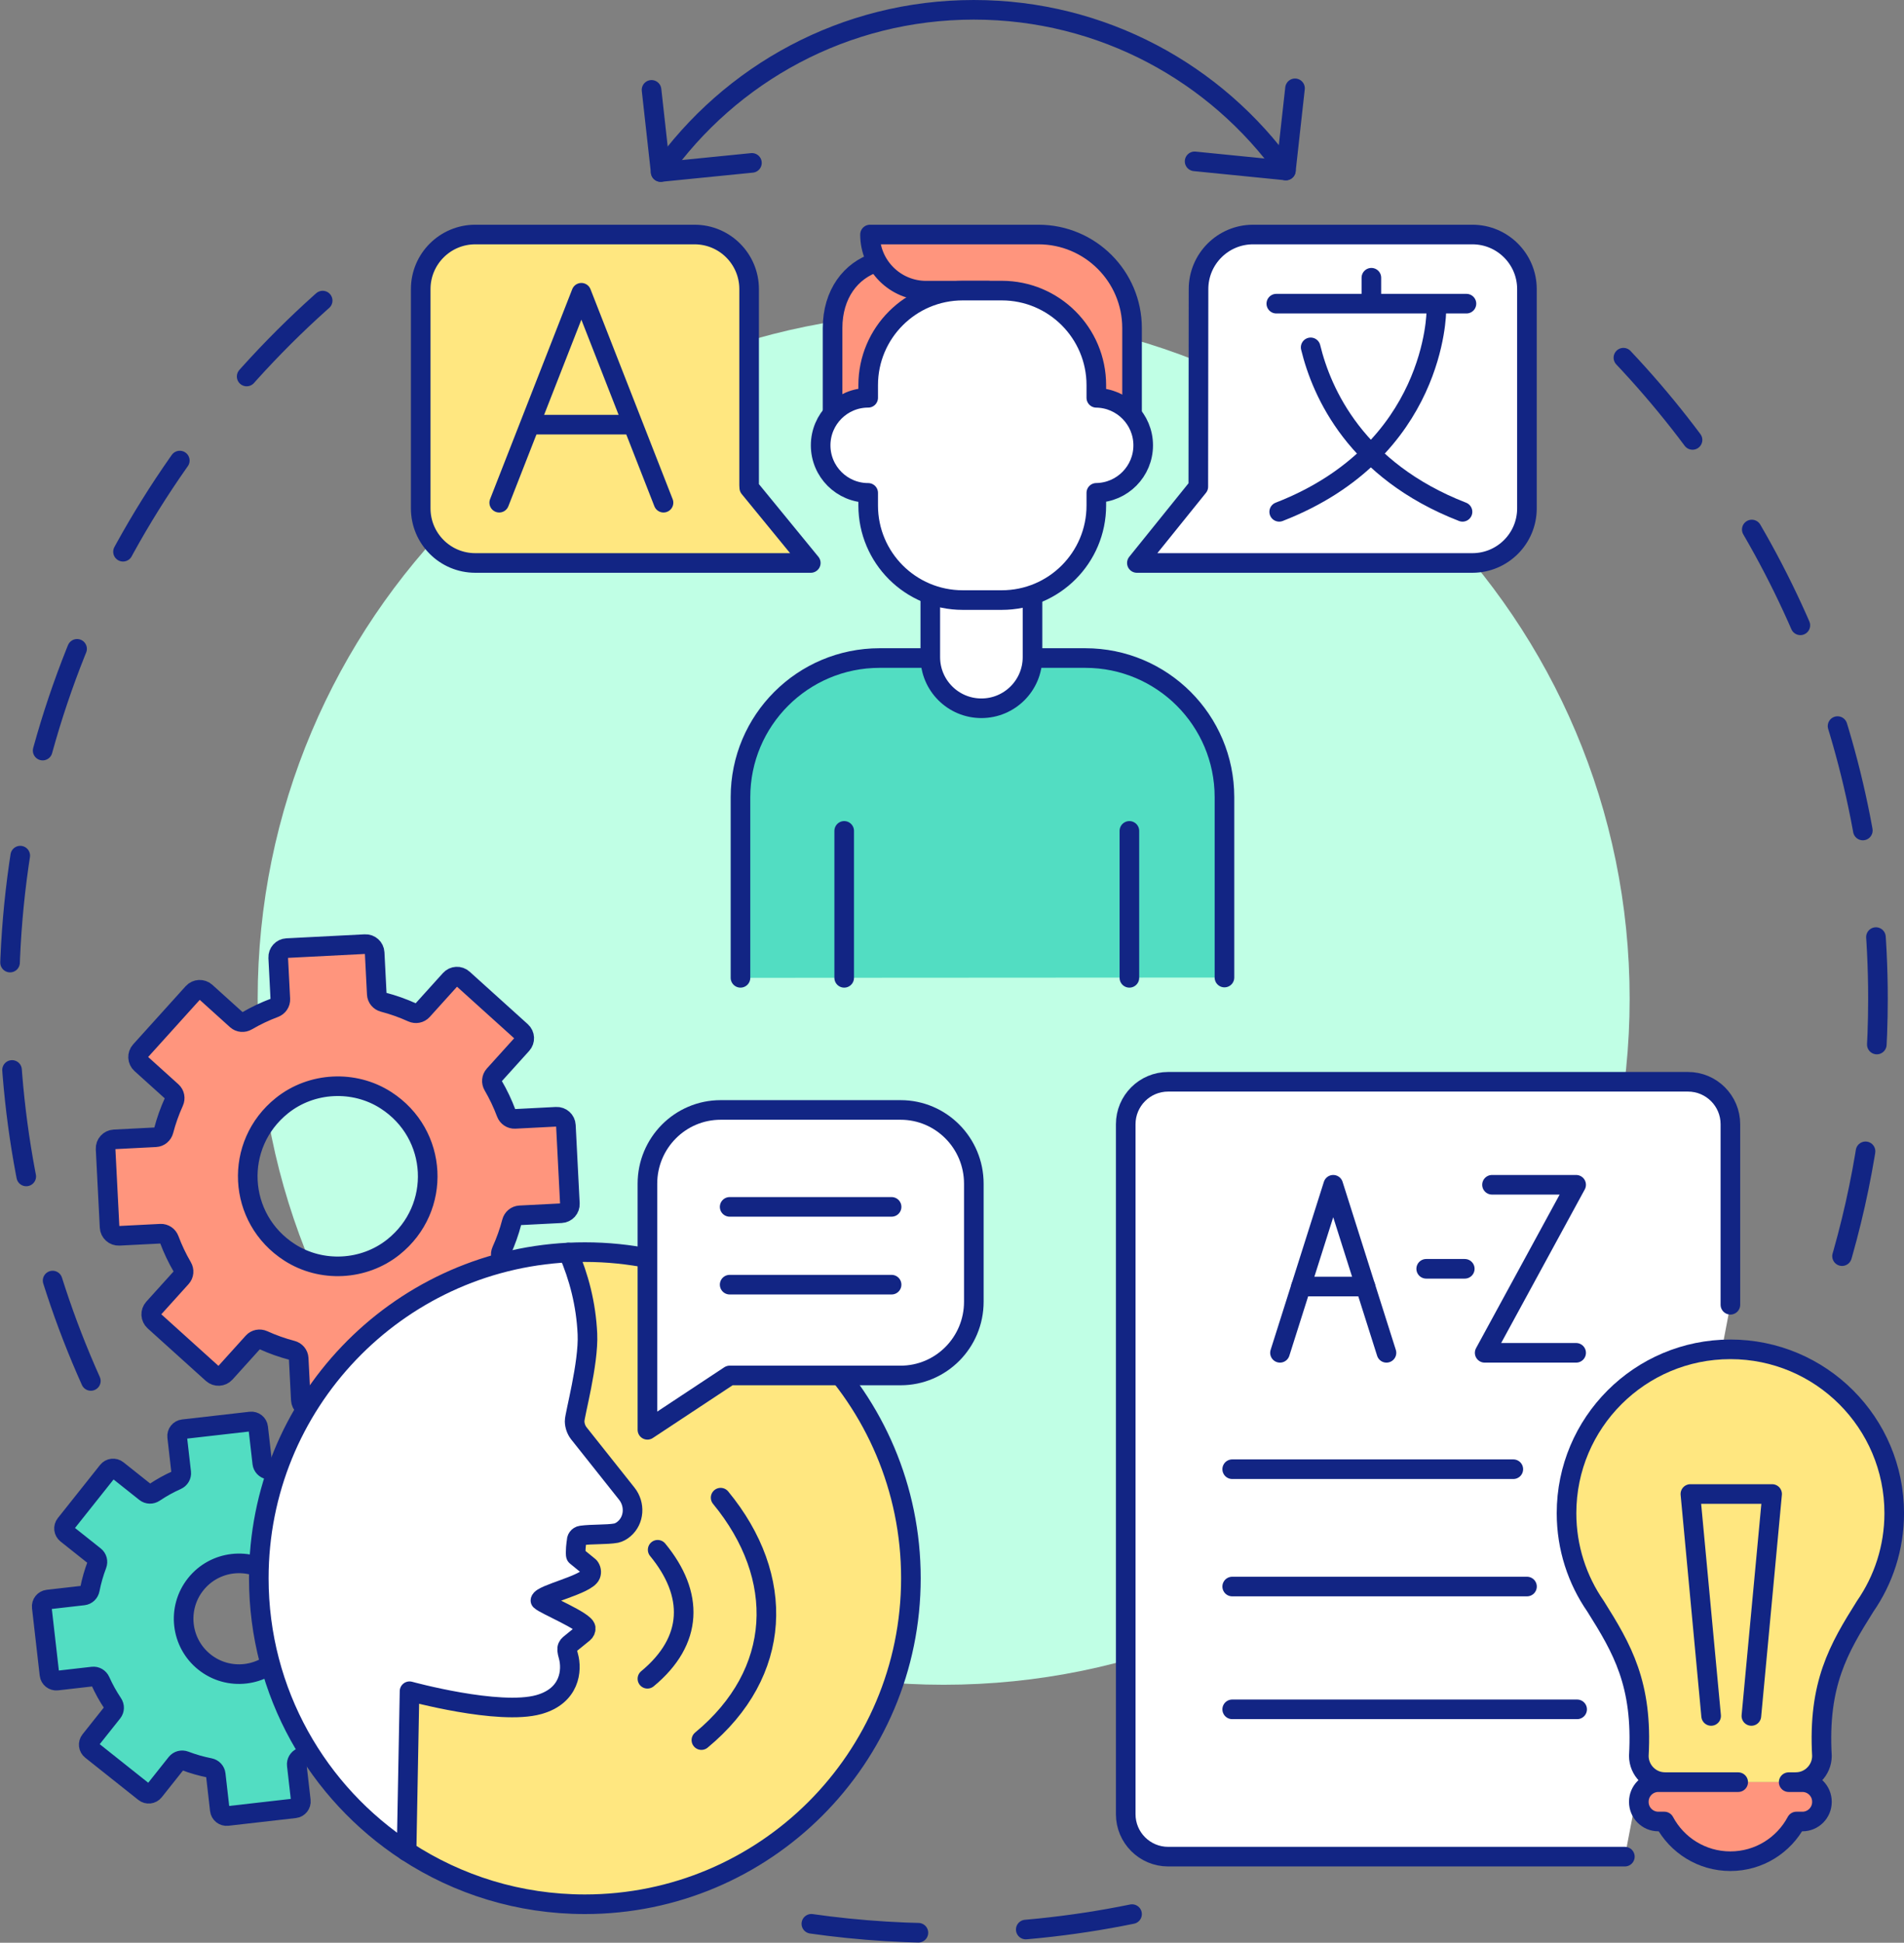 <?xml version="1.0" encoding="UTF-8"?><svg xmlns="http://www.w3.org/2000/svg" xmlns:xlink="http://www.w3.org/1999/xlink" height="2179.5" preserveAspectRatio="xMidYMid meet" version="1.0" viewBox="0.5 0.0 2136.2 2179.5" width="2136.2" zoomAndPan="magnify"><rect x="0.5" y="0.0" width="2136.2" height="2179.5" fill="#808080" stroke="none"/><defs><clipPath id="a"><path d="M 877 2136 L 1282 2136 L 1282 2179.68 L 877 2179.68 Z M 877 2136"/></clipPath><clipPath id="b"><path d="M 1747 1502 L 2136.738 1502 L 2136.738 2011 L 1747 2011 Z M 1747 1502"/></clipPath></defs><g><path d="M 1024.258 6304.495 C 436.758 7613.402 109.961 9064.808 109.961 10592.386 C 109.961 13848.792 1594.766 16758.284 3924.297 18680.902" fill="none" stroke="#122584" stroke-dasharray="1205.73,1205.73" stroke-linecap="round" stroke-linejoin="round" stroke-miterlimit="10" stroke-width="219.943" transform="matrix(.1 0 0 -.1 0 2179.68)"/><g clip-path="url(#a)"><path d="M 12706.094 323.206 C 12023.398 183.402 11316.484 110.003 10592.383 110.003 C 10010.195 110.003 9439.141 157.386 8882.773 248.714" fill="none" stroke="#122584" stroke-dasharray="1205.73,1205.73" stroke-linecap="round" stroke-linejoin="round" stroke-miterlimit="10" stroke-width="219.943" transform="matrix(.1 0 0 -.1 0 2179.68)"/></g><path d="M 18218.984 17783.909 C 19989.609 15906.917 21074.883 13376.409 21074.883 10592.386 C 21074.883 9534.417 20918.086 8513.089 20626.602 7550.198" fill="none" stroke="#122584" stroke-dasharray="1205.73,1205.73" stroke-linecap="round" stroke-linejoin="round" stroke-miterlimit="10" stroke-width="219.943" transform="matrix(.1 0 0 -.1 0 2179.68)"/><g id="change1_1"><path d="M 1828.879 1120.441 C 1828.879 1545.488 1484.301 1890.07 1059.238 1890.07 C 634.184 1890.07 289.605 1545.488 289.605 1120.441 C 289.605 695.379 634.184 350.801 1059.238 350.801 C 1484.301 350.801 1828.879 695.379 1828.879 1120.441" fill="#c0ffe5"/></g><g id="change2_1"><path d="M 8312.852 10826.917 L 8312.852 12853.519 C 8312.852 13715.589 9011.758 14414.495 9873.867 14414.495 L 12181.797 14414.495 C 13043.984 14414.495 13742.812 13715.589 13742.812 12853.519 L 13742.812 10830.081" fill="#52ddc2" stroke="#122584" stroke-linecap="round" stroke-linejoin="round" stroke-miterlimit="10" stroke-width="219.943" transform="matrix(.1 0 0 -.1 0 2179.68)"/></g><g id="change3_1"><path d="M 841.168 547.289 L 910.16 631.57 L 533.738 631.57 C 499.926 631.57 472.52 604.16 472.52 570.352 L 472.52 324.32 C 472.52 290.512 499.926 263.102 533.738 263.102 L 779.766 263.102 C 813.574 263.102 840.98 290.512 840.98 324.32 L 840.98 544.301 L 841.168 547.289" fill="#ffe780"/></g><path d="M 8411.68 16323.909 L 9101.602 15481.097 L 5337.383 15481.097 C 4999.258 15481.097 4725.195 15755.198 4725.195 16093.284 L 4725.195 18553.597 C 4725.195 18891.683 4999.258 19165.784 5337.383 19165.784 L 7797.656 19165.784 C 8135.742 19165.784 8409.805 18891.683 8409.805 18553.597 L 8409.805 16353.792 Z M 8411.68 16323.909" fill="none" stroke="#122584" stroke-linecap="round" stroke-linejoin="round" stroke-miterlimit="10" stroke-width="219.943" transform="matrix(.1 0 0 -.1 0 2179.68)"/><g id="change4_1"><path d="M 1652.441 631.57 C 1686.25 631.57 1713.66 604.16 1713.66 570.352 L 1713.66 324.32 C 1713.66 290.512 1686.25 263.102 1652.441 263.102 L 1406.41 263.102 C 1372.602 263.102 1345.191 290.512 1345.191 324.32 L 1344.961 546.02 L 1276.02 631.57 L 1652.441 631.57" fill="#fff"/></g><path d="M 16524.414 15481.097 C 16862.5 15481.097 17136.602 15755.198 17136.602 16093.284 L 17136.602 18553.597 C 17136.602 18891.683 16862.5 19165.784 16524.414 19165.784 L 14064.102 19165.784 C 13726.016 19165.784 13451.914 18891.683 13451.914 18553.597 L 13449.609 16336.605 L 12760.195 15481.097 Z M 16524.414 15481.097" fill="none" stroke="#122584" stroke-linecap="round" stroke-linejoin="round" stroke-miterlimit="10" stroke-width="219.943" transform="matrix(.1 0 0 -.1 0 2179.68)"/><path d="M 5606.016 16157.191 L 6527.617 18512.386 L 7449.258 16157.191" fill="none" stroke="#122584" stroke-linecap="round" stroke-linejoin="round" stroke-miterlimit="10" stroke-width="219.943" transform="matrix(.1 0 0 -.1 0 2179.68)"/><path d="M 5985.703 17032.581 L 7052.305 17032.581" fill="none" stroke="#122584" stroke-linecap="round" stroke-linejoin="round" stroke-miterlimit="10" stroke-width="219.943" transform="matrix(.1 0 0 -.1 0 2179.68)"/><path d="M 14710 17899.886 C 14834.492 17387.581 15219.883 16519.105 16413.789 16054.808" fill="none" stroke="#122584" stroke-linecap="round" stroke-linejoin="round" stroke-miterlimit="10" stroke-width="219.943" transform="matrix(.1 0 0 -.1 0 2179.68)"/><path d="M 16120 18307.581 C 16120 18307.581 16120 16740.394 14356.914 16054.808" fill="none" stroke="#122584" stroke-linecap="round" stroke-linejoin="round" stroke-miterlimit="10" stroke-width="219.943" transform="matrix(.1 0 0 -.1 0 2179.68)"/><path d="M 14324.609 18390.081 L 16457.812 18390.081" fill="none" stroke="#122584" stroke-linecap="round" stroke-linejoin="round" stroke-miterlimit="10" stroke-width="219.943" transform="matrix(.1 0 0 -.1 0 2179.68)"/><path d="M 15391.211 18486.995 L 15391.211 18680.902" fill="none" stroke="#122584" stroke-linecap="round" stroke-linejoin="round" stroke-miterlimit="10" stroke-width="219.943" transform="matrix(.1 0 0 -.1 0 2179.68)"/><path d="M 14432.109 19884.3 C 13651.992 20975.511 12374.492 21686.8 10930.898 21686.8 C 9479.648 21686.8 8196.25 20968.011 7417.383 19866.995" fill="none" stroke="#122584" stroke-linecap="round" stroke-linejoin="round" stroke-miterlimit="10" stroke-width="219.943" transform="matrix(.1 0 0 -.1 0 2179.68)"/><path d="M 7314.961 20788.597 L 7417.383 19866.995 L 8441.367 19969.417" fill="none" stroke="#122584" stroke-linecap="round" stroke-linejoin="round" stroke-miterlimit="10" stroke-width="219.943" transform="matrix(.1 0 0 -.1 0 2179.68)"/><path d="M 14534.492 20805.902 L 14432.109 19884.3 L 13408.086 19986.683" fill="none" stroke="#122584" stroke-linecap="round" stroke-linejoin="round" stroke-miterlimit="10" stroke-width="219.943" transform="matrix(.1 0 0 -.1 0 2179.68)"/><path d="M 9476.445 12475.316 L 9476.445 10826.917" fill="none" stroke="#122584" stroke-linecap="round" stroke-linejoin="round" stroke-miterlimit="10" stroke-width="219.943" transform="matrix(.1 0 0 -.1 0 2179.68)"/><path d="M 12676.211 12475.316 L 12676.211 10826.917" fill="none" stroke="#122584" stroke-linecap="round" stroke-linejoin="round" stroke-miterlimit="10" stroke-width="219.943" transform="matrix(.1 0 0 -.1 0 2179.68)"/><g id="change4_2"><path d="M 1044.25 666.512 L 1044.25 737.238 C 1044.25 768.91 1069.922 794.578 1101.578 794.578 C 1133.25 794.578 1158.922 768.91 1158.922 737.238 L 1158.922 666.922 L 1044.25 666.512" fill="#fff"/></g><path d="M 10442.5 15131.683 L 10442.5 14424.417 C 10442.5 14107.698 10699.219 13851.019 11015.781 13851.019 C 11332.5 13851.019 11589.219 14107.698 11589.219 14424.417 L 11589.219 15127.581 Z M 10442.5 15131.683" fill="none" stroke="#122584" stroke-linecap="round" stroke-linejoin="round" stroke-miterlimit="10" stroke-width="219.943" transform="matrix(.1 0 0 -.1 0 2179.68)"/><g id="change5_1"><path d="M 9836.133 18853.714 C 9552.148 18764.612 9346.094 18499.183 9346.094 18115.003 L 9346.094 17153.909 L 12706.094 17143.402 L 12706.094 18115.784 C 12706.094 18695.706 12236.016 19165.784 11656.094 19165.784 L 9766.094 19165.784 C 9766.094 18817.816 10048.203 18535.784 10396.094 18535.784 L 11096.094 18535.784" fill="#ff957d" stroke="#122584" stroke-linecap="round" stroke-linejoin="round" stroke-miterlimit="10" stroke-width="219.943" transform="matrix(.1 0 0 -.1 0 2179.68)"/></g><g id="change4_3"><path d="M 974.562 446.27 L 974.562 432.109 C 974.562 373.52 1022.059 326.012 1080.66 326.012 L 1124.43 326.012 C 1183.02 326.012 1230.52 373.52 1230.52 432.109 L 1230.52 446.309 C 1259.629 446.719 1283.109 470.41 1283.109 499.609 C 1283.109 528.809 1259.629 552.5 1230.52 552.898 L 1230.52 567.102 C 1230.52 625.699 1183.02 673.199 1124.43 673.199 L 1080.66 673.199 C 1022.059 673.199 974.562 625.699 974.562 567.102 L 974.562 552.941 C 945.105 552.941 921.23 529.059 921.23 499.609 C 921.23 470.148 945.105 446.27 974.562 446.27" fill="#fff"/></g><path d="M 9745.625 17334.105 L 9745.625 17475.706 C 9745.625 18061.605 10220.586 18536.683 10806.602 18536.683 L 11244.297 18536.683 C 11830.195 18536.683 12305.195 18061.605 12305.195 17475.706 L 12305.195 17333.714 C 12596.289 17329.612 12831.094 17092.698 12831.094 16800.706 C 12831.094 16508.714 12596.289 16271.8 12305.195 16267.816 L 12305.195 16125.784 C 12305.195 15539.808 11830.195 15064.808 11244.297 15064.808 L 10806.602 15064.808 C 10220.586 15064.808 9745.625 15539.808 9745.625 16125.784 L 9745.625 16267.386 C 9451.055 16267.386 9212.305 16506.214 9212.305 16800.706 C 9212.305 17095.316 9451.055 17334.105 9745.625 17334.105 Z M 9745.625 17334.105" fill="none" stroke="#122584" stroke-linecap="round" stroke-linejoin="round" stroke-miterlimit="10" stroke-width="219.943" transform="matrix(.1 0 0 -.1 0 2179.68)"/><g id="change4_4"><path d="M 18235.117 967.816 L 13111.211 967.816 C 12848.281 967.816 12635.117 1181.019 12635.117 1443.909 L 12635.117 9184.691 C 12635.117 9447.581 12848.281 9660.784 13111.211 9660.784 L 18943.086 9660.784 C 19206.016 9660.784 19419.219 9447.581 19419.219 9184.691 L 19419.219 7159.183" fill="#fff" stroke="#122584" stroke-linecap="round" stroke-linejoin="round" stroke-miterlimit="10" stroke-width="219.943" transform="matrix(.1 0 0 -.1 0 2179.68)"/></g><g id="change3_2"><path d="M 1868.648 1999.34 C 1852.441 1999.34 1839.18 1986.078 1839.18 1969.871 C 1843.738 1889.148 1820.488 1849.531 1790.711 1802.129 C 1770.148 1772.449 1758.07 1736.441 1758.07 1697.602 C 1758.07 1596.078 1840.379 1513.77 1941.91 1513.77 C 2043.43 1513.77 2125.738 1596.078 2125.738 1697.602 C 2125.738 1736.441 2113.66 1772.449 2093.102 1802.129 C 2063.32 1849.531 2040.07 1889.148 2044.629 1969.871 C 2044.629 1986.078 2031.371 1999.34 2015.16 1999.328 L 2022.691 1999.34" fill="#ffe780"/></g><g clip-path="url(#b)"><path d="M 18686.484 1803.402 C 18524.414 1803.402 18391.797 1936.019 18391.797 2098.089 C 18437.383 2905.316 18204.883 3301.488 17907.109 3775.511 C 17701.484 4072.308 17580.703 4432.386 17580.703 4820.784 C 17580.703 5836.019 18403.789 6659.105 19419.102 6659.105 C 20434.297 6659.105 21257.383 5836.019 21257.383 4820.784 C 21257.383 4432.386 21136.602 4072.308 20931.016 3775.511 C 20633.203 3301.488 20400.703 2905.316 20446.289 2098.089 C 20446.289 1936.019 20313.711 1803.402 20151.602 1803.519 L 20226.914 1803.402" fill="none" stroke="#122584" stroke-linecap="round" stroke-linejoin="round" stroke-miterlimit="10" stroke-width="219.943" transform="matrix(.1 0 0 -.1 0 2179.68)"/></g><path d="M 19203.086 2546.214 L 18970.391 5036.097 L 19887.305 5036.097 L 19654.688 2546.214" fill="none" stroke="#122584" stroke-linecap="round" stroke-linejoin="round" stroke-miterlimit="10" stroke-width="219.943" transform="matrix(.1 0 0 -.1 0 2179.68)"/><g id="change5_2"><path d="M 19506.719 1803.402 L 18611.211 1803.402 C 18490 1803.402 18391.797 1705.081 18391.797 1583.987 L 18391.797 1581.409 C 18391.797 1460.198 18490 1361.917 18611.211 1361.917 L 18678.203 1361.917 C 18819.219 1096.995 19098.008 916.683 19418.984 916.683 C 19740.117 916.683 20018.984 1097.112 20159.883 1361.995 L 20226.914 1361.917 C 20348.086 1361.917 20446.289 1460.198 20446.289 1581.409 L 20446.289 1583.987 C 20446.289 1705.081 20348.086 1803.402 20226.914 1803.402 L 20073.086 1803.402" fill="#ff957d" stroke="#122584" stroke-linecap="round" stroke-linejoin="round" stroke-miterlimit="10" stroke-width="219.943" transform="matrix(.1 0 0 -.1 0 2179.68)"/></g><path d="M 15560.586 6620.003 L 14963.203 8505.198 L 14365.781 6620.003" fill="none" stroke="#122584" stroke-linecap="round" stroke-linejoin="round" stroke-miterlimit="10" stroke-width="219.943" transform="matrix(.1 0 0 -.1 0 2179.68)"/><path d="M 14601.484 7363.714 L 15324.883 7363.714" fill="none" stroke="#122584" stroke-linecap="round" stroke-linejoin="round" stroke-miterlimit="10" stroke-width="219.943" transform="matrix(.1 0 0 -.1 0 2179.68)"/><path d="M 17688.516 6620.003 L 16662.305 6620.003 L 17688.516 8505.198 L 16744.609 8505.198" fill="none" stroke="#122584" stroke-linecap="round" stroke-linejoin="round" stroke-miterlimit="10" stroke-width="219.943" transform="matrix(.1 0 0 -.1 0 2179.68)"/><path d="M 16006.289 7562.581 L 16439.102 7562.581" fill="none" stroke="#122584" stroke-linecap="round" stroke-linejoin="round" stroke-miterlimit="10" stroke-width="219.943" transform="matrix(.1 0 0 -.1 0 2179.68)"/><path d="M 13829.688 5314.3 L 16983.711 5314.3" fill="none" stroke="#122584" stroke-linecap="round" stroke-linejoin="round" stroke-miterlimit="10" stroke-width="219.943" transform="matrix(.1 0 0 -.1 0 2179.68)"/><path d="M 13829.688 3998.011 L 17137.109 3998.011" fill="none" stroke="#122584" stroke-linecap="round" stroke-linejoin="round" stroke-miterlimit="10" stroke-width="219.943" transform="matrix(.1 0 0 -.1 0 2179.68)"/><path d="M 13829.688 2620.394 L 17699.688 2620.394" fill="none" stroke="#122584" stroke-linecap="round" stroke-linejoin="round" stroke-miterlimit="10" stroke-width="219.943" transform="matrix(.1 0 0 -.1 0 2179.68)"/><g id="change5_3"><path d="M 325.406 1404.988 C 266.523 1367.102 262.27 1283.93 316.984 1240.23 C 350.117 1213.77 397.781 1211.34 433.441 1234.281 C 492.324 1272.172 496.574 1355.34 441.859 1399.039 C 408.727 1425.5 361.062 1427.93 325.406 1404.988 Z M 541.875 1525.531 L 600.809 1460.25 C 604.582 1456.059 604.254 1449.621 600.074 1445.84 L 565.535 1414.66 C 562.309 1411.75 561.457 1407.109 563.254 1403.148 C 568.02 1392.672 571.832 1381.891 574.703 1370.922 C 575.809 1366.719 579.398 1363.66 583.746 1363.43 L 630.219 1361.059 C 635.844 1360.77 640.172 1355.98 639.883 1350.352 L 635.395 1262.52 C 635.105 1256.891 630.312 1252.57 624.691 1252.852 L 578.215 1255.23 C 573.867 1255.449 569.98 1252.77 568.457 1248.699 C 564.48 1238.078 559.59 1227.75 553.781 1217.809 C 551.59 1214.059 551.961 1209.352 554.875 1206.121 L 586.055 1171.59 C 589.828 1167.398 589.5 1160.961 585.316 1157.18 L 520.035 1098.25 C 515.855 1094.469 509.406 1094.801 505.633 1098.98 L 474.453 1133.52 C 471.539 1136.75 466.895 1137.602 462.938 1135.801 C 452.461 1131.039 441.68 1127.219 430.715 1124.352 C 426.504 1123.25 423.445 1119.66 423.223 1115.309 L 420.848 1068.84 C 420.559 1063.211 415.766 1058.891 410.141 1059.172 L 322.305 1063.66 C 316.68 1063.949 312.355 1068.738 312.641 1074.371 L 315.02 1120.84 C 315.238 1125.191 312.562 1129.07 308.488 1130.602 C 297.871 1134.57 287.535 1139.469 277.602 1145.27 C 273.848 1147.469 269.141 1147.102 265.91 1144.18 L 231.375 1113 C 227.191 1109.23 220.746 1109.559 216.973 1113.738 L 158.035 1179.02 C 154.262 1183.199 154.594 1189.648 158.773 1193.43 L 193.312 1224.602 C 196.539 1227.52 197.391 1232.16 195.59 1236.121 C 190.828 1246.602 187.012 1257.379 184.141 1268.34 C 183.039 1272.551 179.445 1275.609 175.102 1275.828 L 128.625 1278.211 C 123 1278.5 118.672 1283.289 118.961 1288.91 L 123.449 1376.75 C 123.738 1382.379 128.531 1386.699 134.156 1386.41 L 180.633 1384.039 C 184.977 1383.82 188.863 1386.488 190.387 1390.57 C 194.363 1401.191 199.258 1411.52 205.062 1421.461 C 207.258 1425.211 206.883 1429.922 203.969 1433.141 L 172.789 1467.68 C 169.016 1471.859 169.348 1478.309 173.527 1482.09 L 238.812 1541.02 C 242.992 1544.789 249.441 1544.469 253.215 1540.281 L 284.395 1505.75 C 287.309 1502.52 291.949 1501.672 295.91 1503.469 C 306.383 1508.23 317.164 1512.039 328.133 1514.922 C 332.34 1516.02 335.398 1519.609 335.621 1523.961 L 337.996 1570.43 C 338.285 1576.059 343.078 1580.379 348.703 1580.102 L 417.383 1576.59 C 433.586 1575.762 446.051 1561.949 445.223 1545.738 L 443.828 1518.43 C 443.605 1514.078 446.281 1510.191 450.355 1508.672 C 460.977 1504.691 471.312 1499.801 481.246 1493.988 C 485 1491.801 489.707 1492.172 492.934 1495.09 L 527.473 1526.27 C 531.652 1530.039 538.102 1529.711 541.875 1525.531" fill="#ff957d"/></g><path d="M 3254.062 7746.917 C 2665.234 8125.784 2622.695 8957.503 3169.844 9394.495 C 3501.172 9659.105 3977.812 9683.402 4334.414 9453.987 C 4923.242 9075.081 4965.742 8243.402 4418.594 7806.409 C 4087.266 7541.8 3610.625 7517.503 3254.062 7746.917 Z M 5418.75 6541.488 L 6008.086 7194.3 C 6045.82 7236.214 6042.539 7300.589 6000.742 7338.402 L 5655.352 7650.198 C 5623.086 7679.3 5614.57 7725.706 5632.539 7765.316 C 5680.195 7870.081 5718.32 7977.894 5747.031 8087.581 C 5758.086 8129.613 5793.984 8160.198 5837.461 8162.503 L 6302.188 8186.214 C 6358.438 8189.105 6401.719 8236.995 6398.828 8293.284 L 6353.945 9171.605 C 6351.055 9227.894 6303.125 9271.097 6246.914 9268.284 L 5782.148 9244.495 C 5738.672 9242.308 5699.805 9269.105 5684.57 9309.808 C 5644.805 9416.019 5595.898 9519.3 5537.812 9618.714 C 5515.898 9656.214 5519.609 9703.284 5548.75 9735.589 L 5860.547 10080.902 C 5898.281 10122.816 5895 10187.191 5853.164 10225.003 L 5200.352 10814.3 C 5158.555 10852.112 5094.062 10848.792 5056.328 10806.995 L 4744.531 10461.605 C 4715.391 10429.3 4668.945 10420.784 4629.375 10438.792 C 4524.609 10486.409 4416.797 10524.612 4307.148 10553.284 C 4265.039 10564.3 4234.453 10600.198 4232.227 10643.714 L 4208.477 11108.402 C 4205.586 11164.691 4157.656 11207.894 4101.406 11205.081 L 3223.047 11160.198 C 3166.797 11157.308 3123.555 11109.417 3126.406 11053.089 L 3150.195 10588.402 C 3152.383 10544.886 3125.625 10506.097 3084.883 10490.784 C 2978.711 10451.097 2875.352 10402.112 2776.016 10344.105 C 2738.477 10322.112 2691.406 10325.784 2659.102 10355.003 L 2313.75 10666.8 C 2271.914 10704.495 2207.461 10701.214 2169.727 10659.417 L 1580.352 10006.605 C 1542.617 9964.808 1545.938 9900.316 1587.734 9862.503 L 1933.125 9550.784 C 1965.391 9521.605 1973.906 9475.198 1955.898 9435.589 C 1908.281 9330.784 1870.117 9223.011 1841.406 9113.402 C 1830.391 9071.292 1794.453 9040.706 1751.016 9038.519 L 1286.25 9014.691 C 1230 9011.8 1186.719 8963.909 1189.609 8907.698 L 1234.492 8029.3 C 1237.383 7973.011 1285.312 7929.808 1341.562 7932.698 L 1806.328 7956.409 C 1849.766 7958.597 1888.633 7931.917 1903.867 7891.097 C 1943.633 7784.886 1992.578 7681.605 2050.625 7582.191 C 2072.578 7544.691 2068.828 7497.581 2039.688 7465.394 L 1727.891 7120.003 C 1690.156 7078.206 1693.477 7013.714 1735.273 6975.902 L 2388.125 6386.605 C 2429.922 6348.909 2494.414 6352.113 2532.148 6393.988 L 2843.945 6739.3 C 2873.086 6771.605 2919.492 6780.081 2959.102 6762.113 C 3063.828 6714.495 3171.641 6676.409 3281.328 6647.581 C 3323.398 6636.605 3353.984 6600.706 3356.211 6557.191 L 3379.961 6092.503 C 3382.852 6036.214 3430.781 5993.011 3487.031 5995.784 L 4173.828 6030.902 C 4335.859 6039.183 4460.508 6177.308 4452.227 6339.417 L 4438.281 6612.503 C 4436.055 6656.019 4462.812 6694.886 4503.555 6710.081 C 4609.766 6749.886 4713.125 6798.792 4812.461 6856.917 C 4850 6878.792 4897.07 6875.081 4929.336 6845.902 L 5274.727 6534.105 C 5316.523 6496.409 5381.016 6499.691 5418.75 6541.488 Z M 5418.75 6541.488" fill="none" stroke="#122584" stroke-linecap="round" stroke-linejoin="round" stroke-miterlimit="10" stroke-width="219.943" transform="matrix(.1 0 0 -.1 0 2179.68)"/><g id="change2_2"><path d="M 229.988 1864.648 C 203.129 1843.301 198.664 1804.219 220.012 1777.359 C 241.359 1750.5 280.441 1746.039 307.301 1767.391 C 334.16 1788.738 338.625 1827.82 317.277 1854.68 C 295.926 1881.531 256.848 1886 229.988 1864.648 Z M 415.918 1981.711 L 463.297 1922.109 C 465.938 1918.781 465.383 1913.949 462.062 1911.309 L 430.57 1886.27 C 427.695 1883.988 426.73 1880.121 428.039 1876.691 C 431.496 1867.602 434.145 1858.309 435.984 1848.922 C 436.691 1845.309 439.559 1842.539 443.207 1842.121 L 483.18 1837.559 C 487.398 1837.07 490.43 1833.262 489.945 1829.039 L 481.301 1753.398 C 480.816 1749.18 477.008 1746.148 472.789 1746.629 L 432.816 1751.199 C 429.164 1751.621 425.746 1749.57 424.246 1746.211 C 420.332 1737.469 415.66 1729.02 410.238 1720.949 C 408.191 1717.898 408.258 1713.91 410.543 1711.039 L 435.574 1679.551 C 438.215 1676.219 437.664 1671.391 434.34 1668.738 L 374.734 1621.371 C 371.41 1618.73 366.574 1619.281 363.934 1622.602 L 338.898 1654.09 C 336.613 1656.969 332.746 1657.93 329.312 1656.629 C 320.23 1653.16 310.941 1650.52 301.543 1648.68 C 297.938 1647.969 295.168 1645.109 294.75 1641.449 L 290.18 1601.48 C 289.699 1597.262 285.887 1594.23 281.672 1594.719 L 206.023 1603.359 C 201.805 1603.84 198.773 1607.648 199.258 1611.871 L 203.824 1651.852 C 204.242 1655.5 202.191 1658.922 198.836 1660.422 C 190.098 1664.328 181.645 1669 173.574 1674.422 C 170.527 1676.469 166.539 1676.41 163.664 1674.121 L 132.172 1649.09 C 128.848 1646.449 124.012 1647 121.371 1650.32 L 73.992 1709.93 C 71.352 1713.25 71.902 1718.09 75.227 1720.73 L 106.719 1745.762 C 109.594 1748.051 110.559 1751.922 109.25 1755.352 C 105.789 1764.43 103.145 1773.719 101.305 1783.121 C 100.598 1786.73 97.73 1789.5 94.082 1789.91 L 54.105 1794.48 C 49.891 1794.961 46.859 1798.77 47.344 1802.988 L 55.988 1878.641 C 56.469 1882.859 60.281 1885.891 64.5 1885.41 L 104.473 1880.84 C 108.121 1880.422 111.539 1882.469 113.043 1885.82 C 116.957 1894.57 121.629 1903.02 127.051 1911.09 C 129.098 1914.141 129.031 1918.121 126.746 1921 L 101.715 1952.488 C 99.074 1955.809 99.625 1960.648 102.949 1963.289 L 162.555 2010.672 C 165.879 2013.309 170.715 2012.762 173.355 2009.441 L 198.387 1977.941 C 200.672 1975.07 204.543 1974.102 207.977 1975.41 C 217.059 1978.871 226.348 1981.52 235.746 1983.359 C 239.352 1984.059 242.121 1986.93 242.539 1990.578 L 247.105 2030.559 C 247.59 2034.77 251.398 2037.801 255.617 2037.32 L 331.266 2028.68 C 335.484 2028.191 338.516 2024.379 338.031 2020.16 L 333.465 1980.191 C 333.047 1976.539 335.098 1973.121 338.449 1971.621 C 347.191 1967.711 355.645 1963.031 363.715 1957.609 C 366.762 1955.559 370.75 1955.629 373.625 1957.922 L 405.113 1982.949 C 408.438 1985.59 413.273 1985.039 415.918 1981.711" fill="#52ddc2"/></g><path d="M 2299.883 3150.316 C 2031.289 3363.792 1986.641 3754.613 2200.117 4023.206 C 2413.594 4291.8 2804.414 4336.409 3073.008 4122.894 C 3341.602 3909.417 3386.25 3518.597 3172.773 3250.003 C 2959.258 2981.488 2568.477 2936.8 2299.883 3150.316 Z M 4159.18 1979.691 L 4632.969 2575.706 C 4659.375 2608.988 4653.828 2657.308 4620.625 2683.714 L 4305.703 2934.105 C 4276.953 2956.917 4267.305 2995.589 4280.391 3029.886 C 4314.961 3120.784 4341.445 3213.714 4359.844 3307.581 C 4366.914 3343.714 4395.586 3371.409 4432.07 3375.589 L 4831.797 3421.214 C 4873.984 3426.097 4904.297 3464.183 4899.453 3506.409 L 4813.008 4262.816 C 4808.164 4305.003 4770.078 4335.316 4727.891 4330.511 L 4328.164 4284.808 C 4291.641 4280.589 4257.461 4301.097 4242.461 4334.691 C 4203.32 4422.113 4156.602 4506.605 4102.383 4587.308 C 4081.914 4617.816 4082.578 4657.698 4105.43 4686.409 L 4355.742 5001.292 C 4382.148 5034.613 4376.641 5082.894 4343.398 5109.417 L 3747.344 5583.089 C 3714.102 5609.495 3665.742 5603.988 3639.336 5570.784 L 3388.984 5255.902 C 3366.133 5227.113 3327.461 5217.503 3293.125 5230.511 C 3202.305 5265.198 3109.414 5291.605 3015.43 5310.003 C 2979.375 5317.113 2951.68 5345.706 2947.5 5382.308 L 2901.797 5781.995 C 2896.992 5824.183 2858.867 5854.495 2816.719 5849.613 L 2060.234 5763.206 C 2018.047 5758.402 1987.734 5720.316 1992.578 5678.089 L 2038.242 5278.284 C 2042.422 5241.8 2021.914 5207.581 1988.359 5192.581 C 1900.977 5153.519 1816.445 5106.8 1735.742 5052.581 C 1705.273 5032.113 1665.391 5032.698 1636.641 5055.589 L 1321.719 5305.902 C 1288.477 5332.308 1240.117 5326.8 1213.711 5293.597 L 739.922 4697.503 C 713.516 4664.3 719.023 4615.902 752.266 4589.495 L 1067.188 4339.183 C 1095.938 4316.292 1105.586 4277.581 1092.5 4243.284 C 1057.891 4152.503 1031.445 4059.613 1013.047 3965.589 C 1005.977 3929.495 977.305 3901.8 940.82 3897.698 L 541.055 3851.995 C 498.906 3847.191 468.594 3809.105 473.438 3766.917 L 559.883 3010.394 C 564.688 2968.206 602.812 2937.894 645 2942.698 L 1044.727 2988.402 C 1081.211 2992.581 1115.391 2972.113 1130.43 2938.597 C 1169.57 2851.097 1216.289 2766.605 1270.508 2685.902 C 1290.977 2655.394 1290.312 2615.589 1267.461 2586.8 L 1017.148 2271.917 C 990.742 2238.714 996.25 2190.316 1029.492 2163.909 L 1625.547 1690.081 C 1658.789 1663.714 1707.148 1669.183 1733.555 1702.386 L 1983.867 2017.386 C 2006.719 2046.097 2045.43 2055.784 2079.766 2042.698 C 2170.586 2008.089 2263.477 1981.605 2357.461 1963.206 C 2393.516 1956.214 2421.211 1927.503 2425.391 1891.019 L 2471.055 1491.214 C 2475.898 1449.105 2513.984 1418.792 2556.172 1423.597 L 3312.656 1510.003 C 3354.844 1514.886 3385.156 1553.011 3380.312 1595.198 L 3334.648 1994.886 C 3330.469 2031.409 3350.977 2065.589 3384.492 2080.589 C 3471.914 2119.691 3556.445 2166.488 3637.148 2220.706 C 3667.617 2241.214 3707.5 2240.511 3736.25 2217.581 L 4051.133 1967.308 C 4084.375 1940.902 4132.734 1946.409 4159.18 1979.691 Z M 4159.18 1979.691" fill="none" stroke="#122584" stroke-linecap="round" stroke-linejoin="round" stroke-miterlimit="10" stroke-width="219.943" transform="matrix(.1 0 0 -.1 0 2179.68)"/><g id="change3_3"><path d="M 638.129 1405.172 C 644.273 1404.859 650.457 1404.711 656.676 1404.711 C 858.711 1404.711 1022.488 1568.48 1022.488 1770.512 C 1022.488 1972.539 858.711 2136.309 656.676 2136.309 C 582.863 2136.309 514.156 2114.449 456.676 2076.852 L 333.992 1697.73 L 638.129 1405.172" fill="#ffe780"/></g><path d="M 6381.289 7745.081 C 6442.734 7748.206 6504.57 7749.691 6566.758 7749.691 C 8587.109 7749.691 10224.883 6111.995 10224.883 4091.683 C 10224.883 2071.409 8587.109 433.714 6566.758 433.714 C 5828.633 433.714 5141.562 652.308 4566.758 1028.284 L 3339.922 4819.495 Z M 6381.289 7745.081" fill="none" stroke="#122584" stroke-linecap="round" stroke-linejoin="round" stroke-miterlimit="10" stroke-width="219.943" transform="matrix(.1 0 0 -.1 0 2179.68)"/><g id="change4_5"><path d="M 456.676 2075.52 L 459.984 1897.328 C 459.984 1897.328 560.191 1924.879 605.145 1912.27 C 639.902 1902.512 642.797 1873.949 638.137 1857.559 C 635.148 1847.059 637.23 1846.551 643.469 1841.488 L 655.23 1831.949 C 656.871 1830.609 657.844 1828.559 657.641 1826.449 C 656.895 1818.691 611.953 1800.52 606.832 1795.48 C 608.109 1788.422 658.969 1777.82 663.223 1766.699 C 664.383 1763.66 663.773 1760.211 661.715 1757.691 L 646.777 1745.48 C 645.535 1743.961 647.188 1727.75 647.523 1729.68 C 646.934 1726.301 649.23 1723.07 652.625 1722.602 C 664.801 1720.898 681.047 1721.891 691.773 1719.969 C 694.801 1719.309 697.891 1717.648 700.688 1715.27 C 712.301 1705.371 713.234 1687.68 703.746 1675.73 L 649.77 1607.77 C 646.898 1603.941 645.305 1599.301 645.203 1594.52 L 645.203 1594.391 C 645.062 1587.559 661.09 1529.66 659.562 1496.488 C 658.008 1462.73 649.848 1432.289 638.129 1405.172 C 444.711 1414.828 290.859 1574.699 290.859 1770.512 C 290.859 1898.73 356.828 2011.539 456.676 2076.852 L 456.676 2075.52" fill="#fff"/></g><path d="M 4566.758 1041.605 L 4599.844 2823.519 C 4599.844 2823.519 5601.914 2548.011 6051.445 2674.105 C 6399.023 2771.683 6427.969 3057.308 6381.367 3221.214 C 6351.484 3326.214 6372.305 3331.292 6434.688 3381.917 L 6552.305 3477.308 C 6568.711 3490.706 6578.438 3511.214 6576.406 3532.308 C 6568.945 3609.886 6119.531 3791.605 6068.32 3841.995 C 6081.094 3912.581 6589.688 4018.597 6632.227 4129.808 C 6643.828 4160.198 6637.734 4194.691 6617.148 4219.886 L 6467.773 4341.995 C 6455.352 4357.191 6471.875 4519.3 6475.234 4500.003 C 6469.336 4533.792 6492.305 4566.097 6526.25 4570.784 C 6648.008 4587.816 6810.469 4577.894 6917.734 4597.113 C 6948.008 4603.714 6978.906 4620.316 7006.875 4644.105 C 7123.008 4743.089 7132.344 4920.003 7037.461 5039.495 L 6497.695 5719.105 C 6468.984 5757.386 6453.047 5803.792 6452.031 5851.605 L 6452.031 5852.894 C 6450.625 5921.214 6610.898 6500.198 6595.625 6831.917 C 6580.078 7169.495 6498.477 7473.909 6381.289 7745.081 C 4447.109 7648.519 2908.594 6049.808 2908.594 4091.683 C 2908.594 2809.495 3568.281 1681.409 4566.758 1028.284 Z M 4566.758 1041.605" fill="none" stroke="#122584" stroke-linecap="round" stroke-linejoin="round" stroke-miterlimit="10" stroke-width="219.943" transform="matrix(.1 0 0 -.1 0 2179.68)"/><path d="M 7268.789 2963.284 C 7786.992 3392.113 7793.203 3913.011 7383.672 4410.511" fill="none" stroke="#122584" stroke-linecap="round" stroke-linejoin="round" stroke-miterlimit="10" stroke-width="219.943" transform="matrix(.1 0 0 -.1 0 2179.68)"/><path d="M 7874.258 2275.394 C 8786.719 3030.394 8824.844 4102.503 8090.156 4995.003" fill="none" stroke="#122584" stroke-linecap="round" stroke-linejoin="round" stroke-miterlimit="10" stroke-width="219.943" transform="matrix(.1 0 0 -.1 0 2179.68)"/><g id="change4_6"><path d="M 726.879 1604.07 L 819.156 1543.078 L 1010.961 1543.078 C 1056.32 1543.078 1093.09 1506.039 1093.09 1460.352 L 1093.09 1327.949 C 1093.09 1282.262 1056.32 1245.219 1010.961 1245.219 L 809.008 1245.219 C 763.648 1245.219 726.879 1282.262 726.879 1327.949 L 726.879 1604.07" fill="#fff"/></g><path d="M 7268.789 5756.097 L 8191.562 6366.019 L 10109.609 6366.019 C 10563.203 6366.019 10930.898 6736.409 10930.898 7193.284 L 10930.898 8517.308 C 10930.898 8974.183 10563.203 9344.612 10109.609 9344.612 L 8090.078 9344.612 C 7636.484 9344.612 7268.789 8974.183 7268.789 8517.308 Z M 7268.789 5756.097" fill="none" stroke="#122584" stroke-linecap="round" stroke-linejoin="round" stroke-miterlimit="10" stroke-width="219.943" transform="matrix(.1 0 0 -.1 0 2179.68)"/><path d="M 8191.406 8257.308 L 10008.281 8257.308" fill="none" stroke="#122584" stroke-linecap="round" stroke-linejoin="round" stroke-miterlimit="10" stroke-width="219.943" transform="matrix(.1 0 0 -.1 0 2179.68)"/><path d="M 8191.406 7384.613 L 10008.281 7384.613" fill="none" stroke="#122584" stroke-linecap="round" stroke-linejoin="round" stroke-miterlimit="10" stroke-width="219.943" transform="matrix(.1 0 0 -.1 0 2179.68)"/></g></svg>